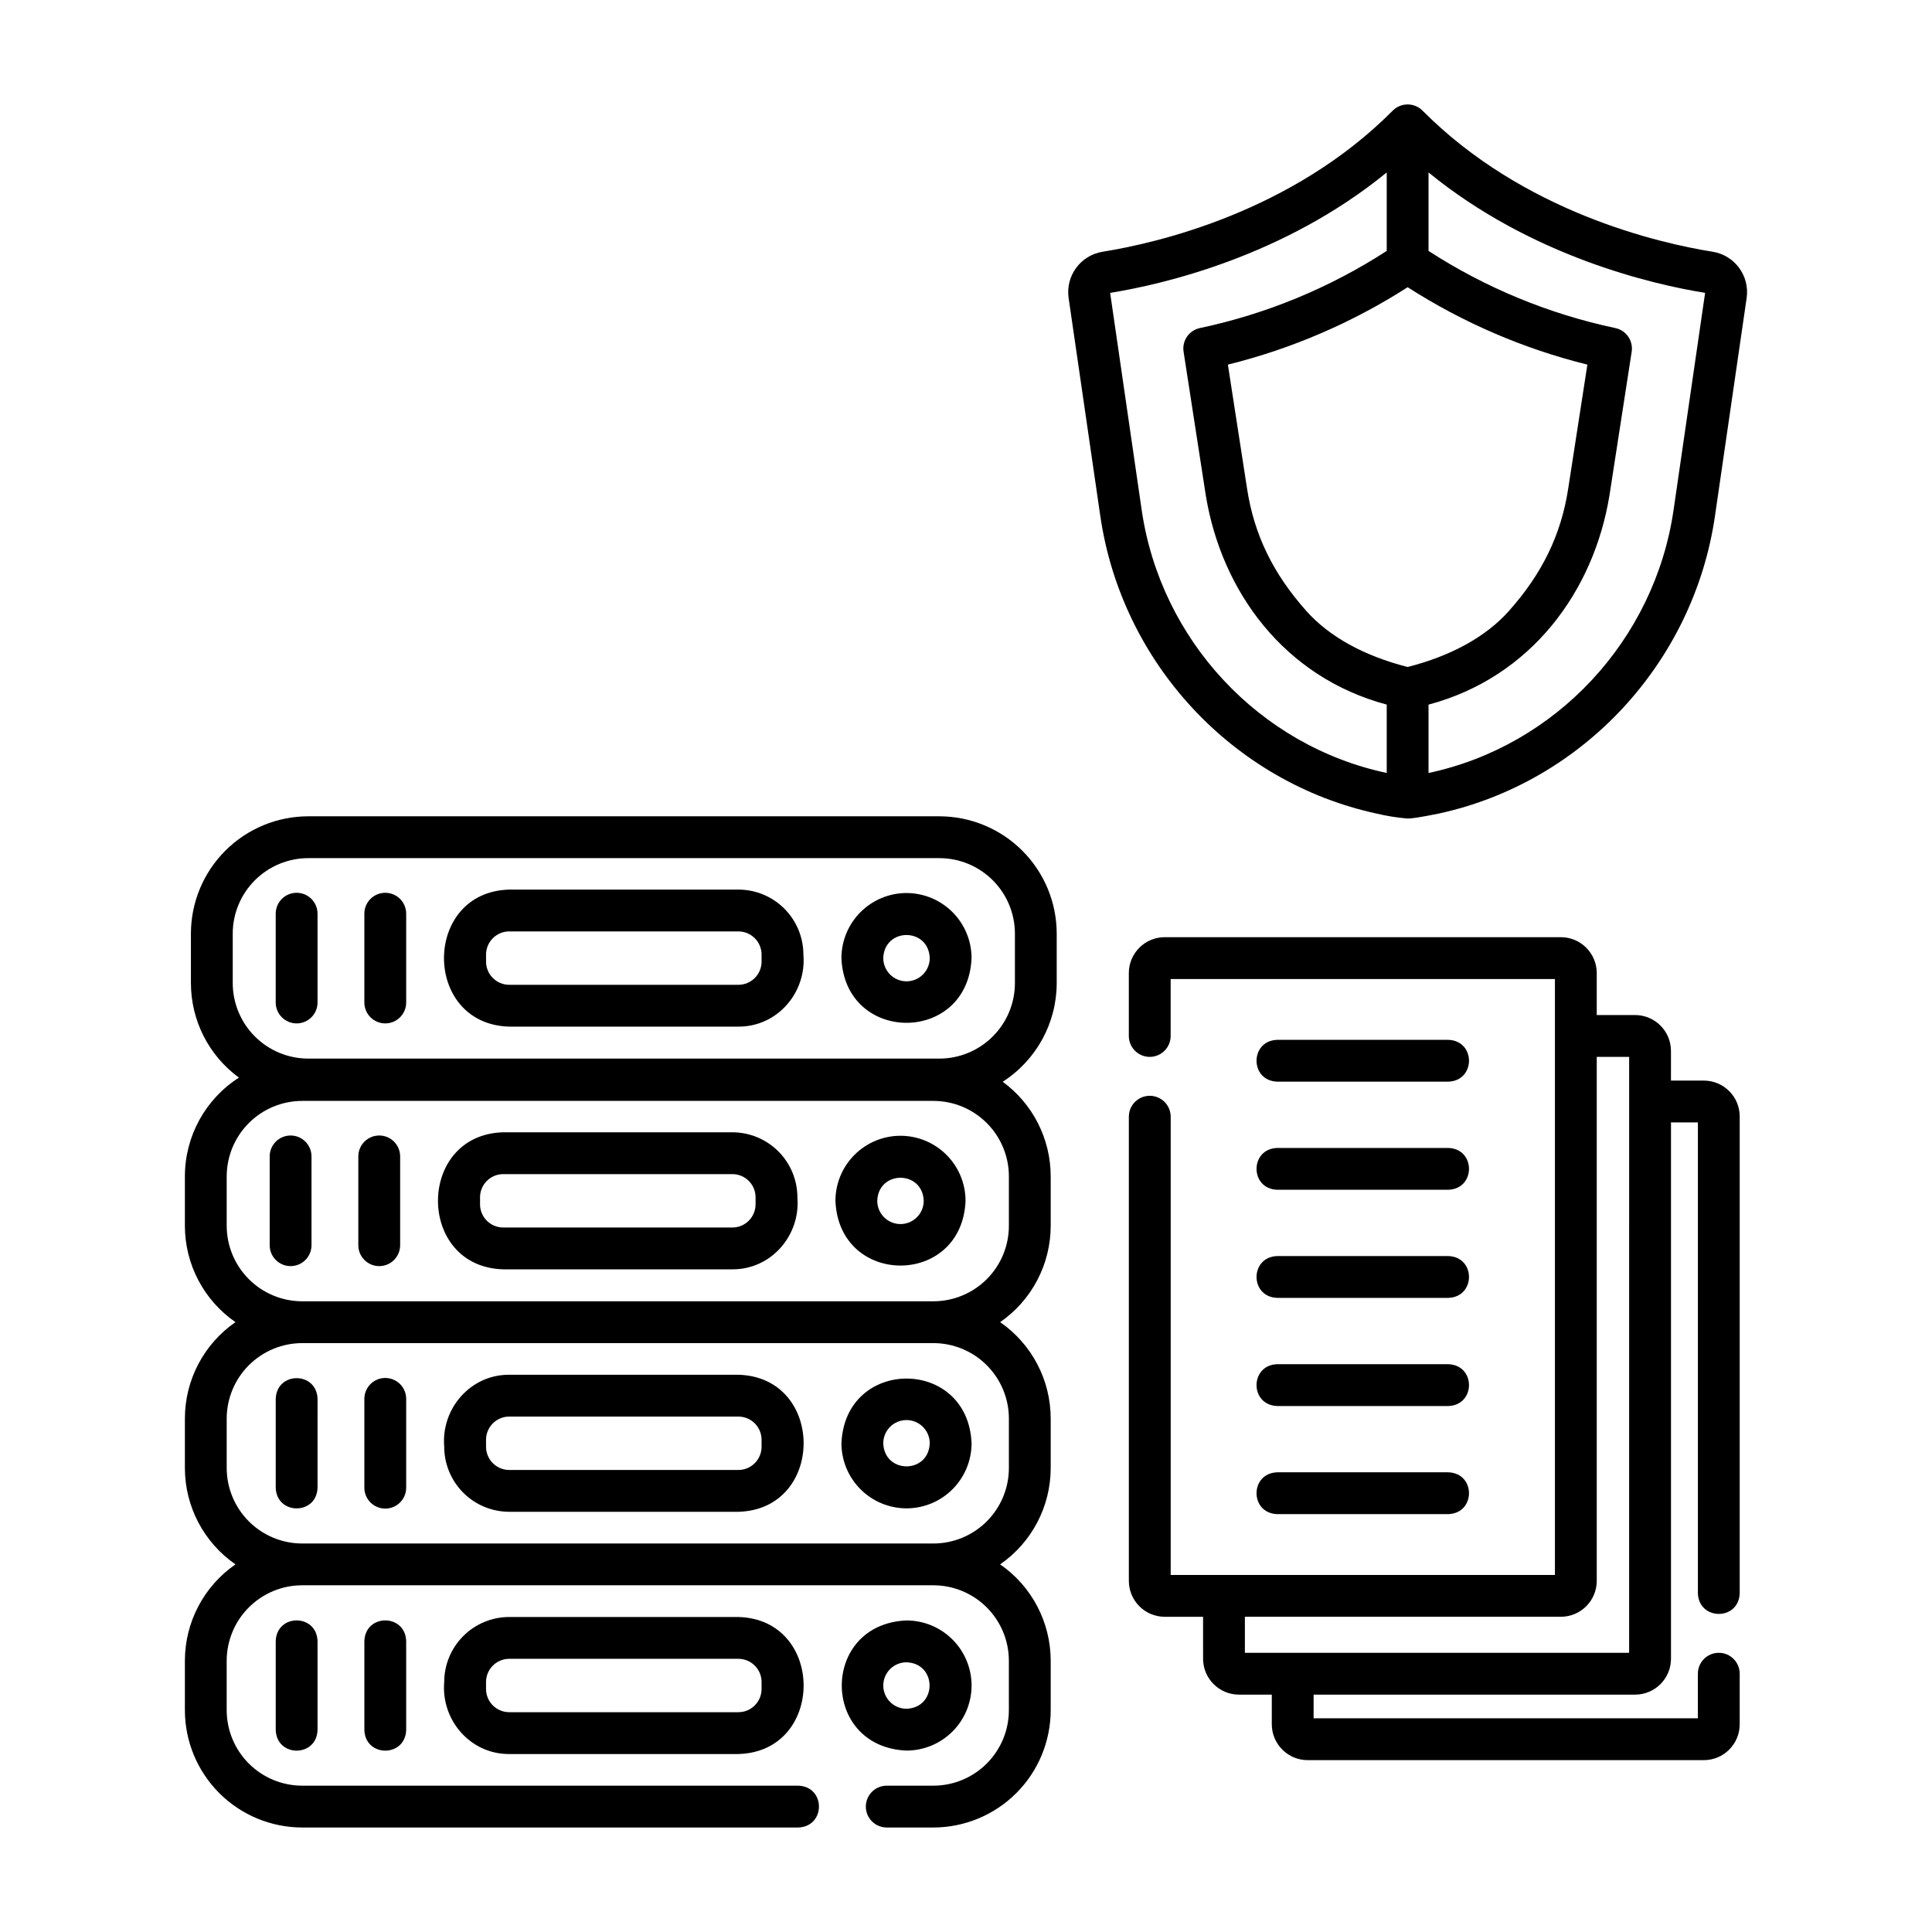 <?xml version="1.0" encoding="UTF-8"?>
<!-- Uploaded to: SVG Repo, www.svgrepo.com, Generator: SVG Repo Mixer Tools -->
<svg fill="#000000" width="800px" height="800px" version="1.1" viewBox="144 144 512 512" xmlns="http://www.w3.org/2000/svg">
 <g>
  <path d="m595.53 430.36h-8.707v-7.859c-0.008-5.246-4.258-9.5-9.504-9.504h-10.164v-11.125c-0.008-5.25-4.262-9.5-9.508-9.508h-104.99c-5.246 0.008-9.5 4.262-9.504 9.508v16.668c0 3.059 2.481 5.543 5.543 5.543 3.059 0 5.539-2.484 5.539-5.543v-15.09h101.84v157.93h-101.83v-121.44c0-3.062-2.484-5.543-5.543-5.543-3.062 0-5.543 2.481-5.543 5.543v123.02c0.008 5.246 4.258 9.496 9.504 9.504h10.164l0.004 11.125c0.004 5.246 4.254 9.5 9.5 9.504h8.707v7.859h0.004c0.004 5.246 4.258 9.5 9.504 9.504h104.99c5.246-0.004 9.496-4.258 9.504-9.504v-13.402c0-3.059-2.481-5.539-5.543-5.539-3.059 0-5.543 2.481-5.543 5.539v11.82h-101.83v-6.277h85.203c5.246-0.004 9.496-4.258 9.504-9.504v-142.14h7.129v124.76c0.215 7.297 10.852 7.356 11.082 0v-126.34c-0.008-5.246-4.258-9.496-9.504-9.504zm-19.793 151.65h-101.83v-9.551h83.742c5.246-0.004 9.5-4.258 9.508-9.504v-138.87h8.586z"/>
  <path d="m382.64 444.99c-4.574 0.004-8.957 1.82-12.188 5.055-3.234 3.231-5.051 7.613-5.055 12.188 0.945 22.871 33.543 22.867 34.484 0-0.008-4.574-1.824-8.957-5.059-12.188-3.231-3.234-7.613-5.051-12.184-5.055zm0 23.402v-0.004c-3.402-0.004-6.156-2.758-6.16-6.156 0.289-8.152 12.027-8.148 12.316 0-0.004 3.398-2.758 6.152-6.156 6.156z"/>
  <path d="m338.09 444.07h-60.73c-23.047 0.617-23.062 35.691 0 36.316h60.727c10.27 0.055 18.082-8.977 17.23-19.086h0.004c-0.008-4.57-1.824-8.949-5.055-12.18-3.231-3.227-7.609-5.047-12.176-5.051zm6.144 19.086c-0.004 3.394-2.75 6.144-6.144 6.148h-60.73c-3.391-0.004-6.141-2.754-6.144-6.148v-1.855c0.004-3.394 2.754-6.144 6.144-6.148h60.73c3.394 0.004 6.141 2.754 6.144 6.148z"/>
  <path d="m384.23 543.73c4.574-0.004 8.957-1.82 12.188-5.055 3.234-3.231 5.051-7.613 5.059-12.188-0.945-22.871-33.543-22.867-34.484 0h-0.004c0.008 4.574 1.824 8.957 5.059 12.188 3.231 3.234 7.613 5.051 12.184 5.055zm0-23.398c3.402 0.004 6.156 2.758 6.16 6.156-0.289 8.152-12.027 8.148-12.316 0 0.004-3.398 2.758-6.152 6.156-6.156z"/>
  <path d="m278.95 544.64h60.727c23.047-0.617 23.062-35.691 0-36.316h-60.727c-10.27-0.055-18.082 8.977-17.23 19.086 0.008 4.57 1.824 8.949 5.055 12.18 3.231 3.231 7.609 5.047 12.176 5.051zm-6.144-19.086c0.004-3.394 2.754-6.144 6.144-6.148h60.727c3.394 0.004 6.144 2.754 6.148 6.148v1.855c-0.004 3.394-2.754 6.144-6.148 6.148h-60.727c-3.391-0.004-6.141-2.754-6.144-6.148z"/>
  <path d="m392.96 360.33h-167.28c-8.242 0.008-16.145 3.289-21.973 9.117s-9.105 13.727-9.113 21.969v13.102c0 9.906 4.727 19.215 12.723 25.062-8.918 5.711-14.312 15.566-14.32 26.156v13.098c0.004 10.199 5.012 19.746 13.402 25.547-8.391 5.801-13.398 15.348-13.402 25.547v13.098c0.004 10.199 5.012 19.746 13.402 25.547-8.391 5.801-13.398 15.348-13.402 25.543v13.102c0.008 8.242 3.289 16.145 9.117 21.973s13.73 9.105 21.973 9.113h131.45c7.312-0.227 7.336-10.852 0-11.082h-131.46c-5.305-0.008-10.387-2.117-14.137-5.867s-5.859-8.836-5.867-14.137v-13.102c0.008-5.301 2.117-10.387 5.867-14.137s8.832-5.859 14.137-5.863h167.28c5.305 0.004 10.391 2.113 14.141 5.863s5.859 8.836 5.863 14.137v13.102c-0.004 5.301-2.113 10.387-5.863 14.137s-8.836 5.859-14.141 5.867h-12.359c-3.059 0-5.543 2.481-5.543 5.543 0 3.059 2.484 5.539 5.543 5.539h12.359c8.242-0.008 16.145-3.285 21.973-9.113s9.105-13.73 9.117-21.973v-13.102c-0.004-10.195-5.012-19.746-13.402-25.543 8.391-5.801 13.398-15.348 13.402-25.547v-13.098c-0.004-10.199-5.012-19.746-13.402-25.547 8.391-5.801 13.398-15.348 13.402-25.547v-13.098c-0.004-9.906-4.731-19.215-12.723-25.062 8.914-5.711 14.312-15.566 14.316-26.156v-13.102c-0.008-8.242-3.285-16.141-9.113-21.969-5.828-5.828-13.73-9.109-21.973-9.117zm18.406 159.61v13.102c-0.004 5.301-2.113 10.387-5.863 14.137s-8.836 5.859-14.141 5.867h-167.28c-5.305-0.008-10.387-2.117-14.137-5.867s-5.859-8.836-5.867-14.137v-13.102c0.008-5.301 2.117-10.387 5.867-14.137s8.832-5.859 14.137-5.867h167.28c5.305 0.008 10.387 2.117 14.137 5.863 3.75 3.75 5.863 8.836 5.867 14.137zm0-51.086c-0.004 5.305-2.113 10.387-5.863 14.137s-8.836 5.859-14.141 5.867h-167.28c-5.305-0.008-10.387-2.117-14.137-5.867s-5.859-8.832-5.867-14.137v-13.098c0.008-5.305 2.117-10.387 5.867-14.137s8.832-5.859 14.137-5.867h167.28c5.305 0.004 10.391 2.113 14.141 5.863s5.859 8.836 5.863 14.141zm1.598-64.324v0.004c-0.008 5.301-2.117 10.387-5.867 14.137s-8.832 5.859-14.137 5.867h-167.28c-5.305-0.008-10.387-2.117-14.137-5.867s-5.859-8.836-5.867-14.137v-13.102c0.004-5.305 2.113-10.391 5.863-14.145s8.836-5.863 14.141-5.871h167.28c5.305 0.008 10.387 2.117 14.137 5.867s5.859 8.836 5.867 14.137z"/>
  <path d="m384.23 380.66c-4.57 0.008-8.953 1.824-12.184 5.059-3.234 3.231-5.051 7.613-5.059 12.184 0.945 22.871 33.539 22.867 34.484 0h0.004c-0.008-4.57-1.824-8.953-5.059-12.188-3.234-3.231-7.617-5.047-12.188-5.055zm0 23.398v0.004c-3.398-0.004-6.152-2.762-6.156-6.16 0.289-8.152 12.027-8.148 12.316 0-0.004 3.402-2.758 6.156-6.16 6.16z"/>
  <path d="m339.68 379.75h-60.727c-23.047 0.621-23.062 35.691 0 36.316h60.727c10.27 0.055 18.086-8.973 17.23-19.086-0.004-4.57-1.82-8.949-5.051-12.18s-7.609-5.047-12.18-5.051zm6.144 19.086h0.004c-0.004 3.394-2.754 6.144-6.148 6.148h-60.727c-3.391-0.004-6.141-2.754-6.144-6.148v-1.855c0.004-3.394 2.754-6.144 6.144-6.148h60.727c3.394 0.004 6.144 2.754 6.148 6.148z"/>
  <path d="m401.48 590.68c-0.008-4.57-1.824-8.953-5.059-12.188-3.231-3.231-7.613-5.051-12.188-5.055-22.871 0.945-22.867 33.539 0 34.484 4.574-0.004 8.957-1.824 12.188-5.055 3.234-3.234 5.051-7.617 5.059-12.188zm-23.402 0c0.004-3.398 2.758-6.152 6.156-6.156 8.152 0.289 8.148 12.027 0 12.316-3.398-0.004-6.152-2.762-6.156-6.16z"/>
  <path d="m278.95 572.52c-4.566 0.004-8.945 1.82-12.176 5.051-3.231 3.231-5.047 7.609-5.055 12.18-0.848 10.113 6.953 19.145 17.23 19.086h60.727c23.047-0.617 23.062-35.691 0-36.316zm66.875 17.23v1.855c-0.004 3.394-2.754 6.144-6.148 6.144h-60.727c-3.391-0.004-6.141-2.75-6.144-6.144v-1.855c0.004-3.394 2.754-6.144 6.144-6.148h60.727c3.394 0.004 6.144 2.754 6.148 6.144z"/>
  <path d="m597.91 210.72c-14.219-2.269-50.184-10.465-76.938-37.414v-0.004c-2.176-2.164-5.691-2.164-7.867 0-26.758 26.953-62.719 35.148-76.938 37.418-5.816 0.957-9.805 6.383-8.977 12.223l8.398 57.785c5.652 38.887 35.059 70.582 73.176 78.871l-0.004-0.004c2.723 0.652 5.488 1.094 8.277 1.328 0.988 0 2.914-0.242 8.277-1.324 38.117-8.289 67.523-39.984 73.172-78.871l8.395-57.785h0.004c0.828-5.84-3.16-11.27-8.977-12.223zm-80.871 110.04c-11.504-2.922-20.75-8.02-26.797-14.793-8.859-9.926-13.863-20.219-15.746-32.398l-5.094-32.938v-0.004c16.895-4.188 32.988-11.117 47.637-20.512 14.648 9.395 30.742 16.324 47.633 20.512l-5.094 32.938c-1.883 12.18-6.887 22.469-15.746 32.398-6.043 6.773-15.289 11.875-26.793 14.793zm-70.484-41.625-8.355-57.516c13.84-2.242 46.004-9.605 73.297-31.918v20.797-0.004c-15.105 9.785-31.879 16.711-49.488 20.441-2.887 0.598-4.801 3.356-4.348 6.273l5.883 38.047c4.164 25.492 20.801 48.227 47.953 55.469v18.117c-33.793-7.168-59.938-35.246-64.941-69.711zm140.96 0c-5.004 34.465-31.148 62.547-64.941 69.715v-18.117c27.148-7.234 43.797-29.984 47.953-55.469l5.883-38.047 0.004-0.008c0.449-2.918-1.465-5.676-4.352-6.273-17.609-3.731-34.379-10.656-49.488-20.438v-20.801c27.293 22.312 59.457 29.676 73.297 31.918z"/>
  <path d="m221.01 444.92c-3.059 0-5.539 2.484-5.539 5.543v23.527c0 3.062 2.481 5.543 5.539 5.543 3.062 0 5.543-2.481 5.543-5.543v-23.527c0-3.059-2.481-5.543-5.543-5.543z"/>
  <path d="m244.5 444.92c-3.059 0-5.543 2.484-5.543 5.543v23.527c0 3.062 2.484 5.543 5.543 5.543 3.062 0 5.543-2.481 5.543-5.543v-23.527c0-3.059-2.481-5.543-5.543-5.543z"/>
  <path d="m217.07 514.72v23.527c0.223 7.316 10.855 7.328 11.082 0l0.004-23.527c-0.223-7.32-10.855-7.328-11.086 0z"/>
  <path d="m246.1 543.79c3.062 0 5.543-2.481 5.543-5.543v-23.527c0-3.062-2.481-5.543-5.543-5.543-3.059 0-5.543 2.481-5.543 5.543v23.527c0 3.062 2.484 5.543 5.543 5.543z"/>
  <path d="m217.07 578.92v23.527c0.223 7.316 10.855 7.328 11.082 0v-23.527c-0.219-7.32-10.852-7.332-11.082 0z"/>
  <path d="m240.56 578.92v23.527c0.223 7.316 10.855 7.328 11.082 0v-23.527c-0.219-7.32-10.855-7.332-11.082 0z"/>
  <path d="m222.61 380.6c-3.059 0-5.543 2.481-5.543 5.543v23.527c0 3.059 2.484 5.543 5.543 5.543 3.062 0 5.543-2.484 5.543-5.543v-23.527c0-3.062-2.481-5.543-5.543-5.543z"/>
  <path d="m246.1 380.6c-3.059 0-5.543 2.481-5.543 5.543v23.527c0 3.059 2.484 5.543 5.543 5.543 3.062 0 5.543-2.484 5.543-5.543v-23.527c0-3.062-2.481-5.543-5.543-5.543z"/>
  <path d="m482.49 430.65h45.316c7.312-0.223 7.336-10.855 0-11.082h-45.316c-7.312 0.219-7.336 10.852 0 11.082z"/>
  <path d="m482.49 459.3h45.316c7.312-0.223 7.336-10.855 0-11.082h-45.316c-7.312 0.219-7.336 10.855 0 11.082z"/>
  <path d="m482.49 487.95h45.316c7.312-0.219 7.336-10.855 0-11.082h-45.316c-7.312 0.219-7.336 10.855 0 11.082z"/>
  <path d="m482.49 516.61h45.316c7.312-0.219 7.336-10.855 0-11.082l-45.316-0.004c-7.312 0.223-7.336 10.855 0 11.086z"/>
  <path d="m482.49 545.26h45.316c7.312-0.219 7.336-10.855 0-11.082h-45.316c-7.312 0.219-7.336 10.852 0 11.082z"/>
 </g>
</svg>
